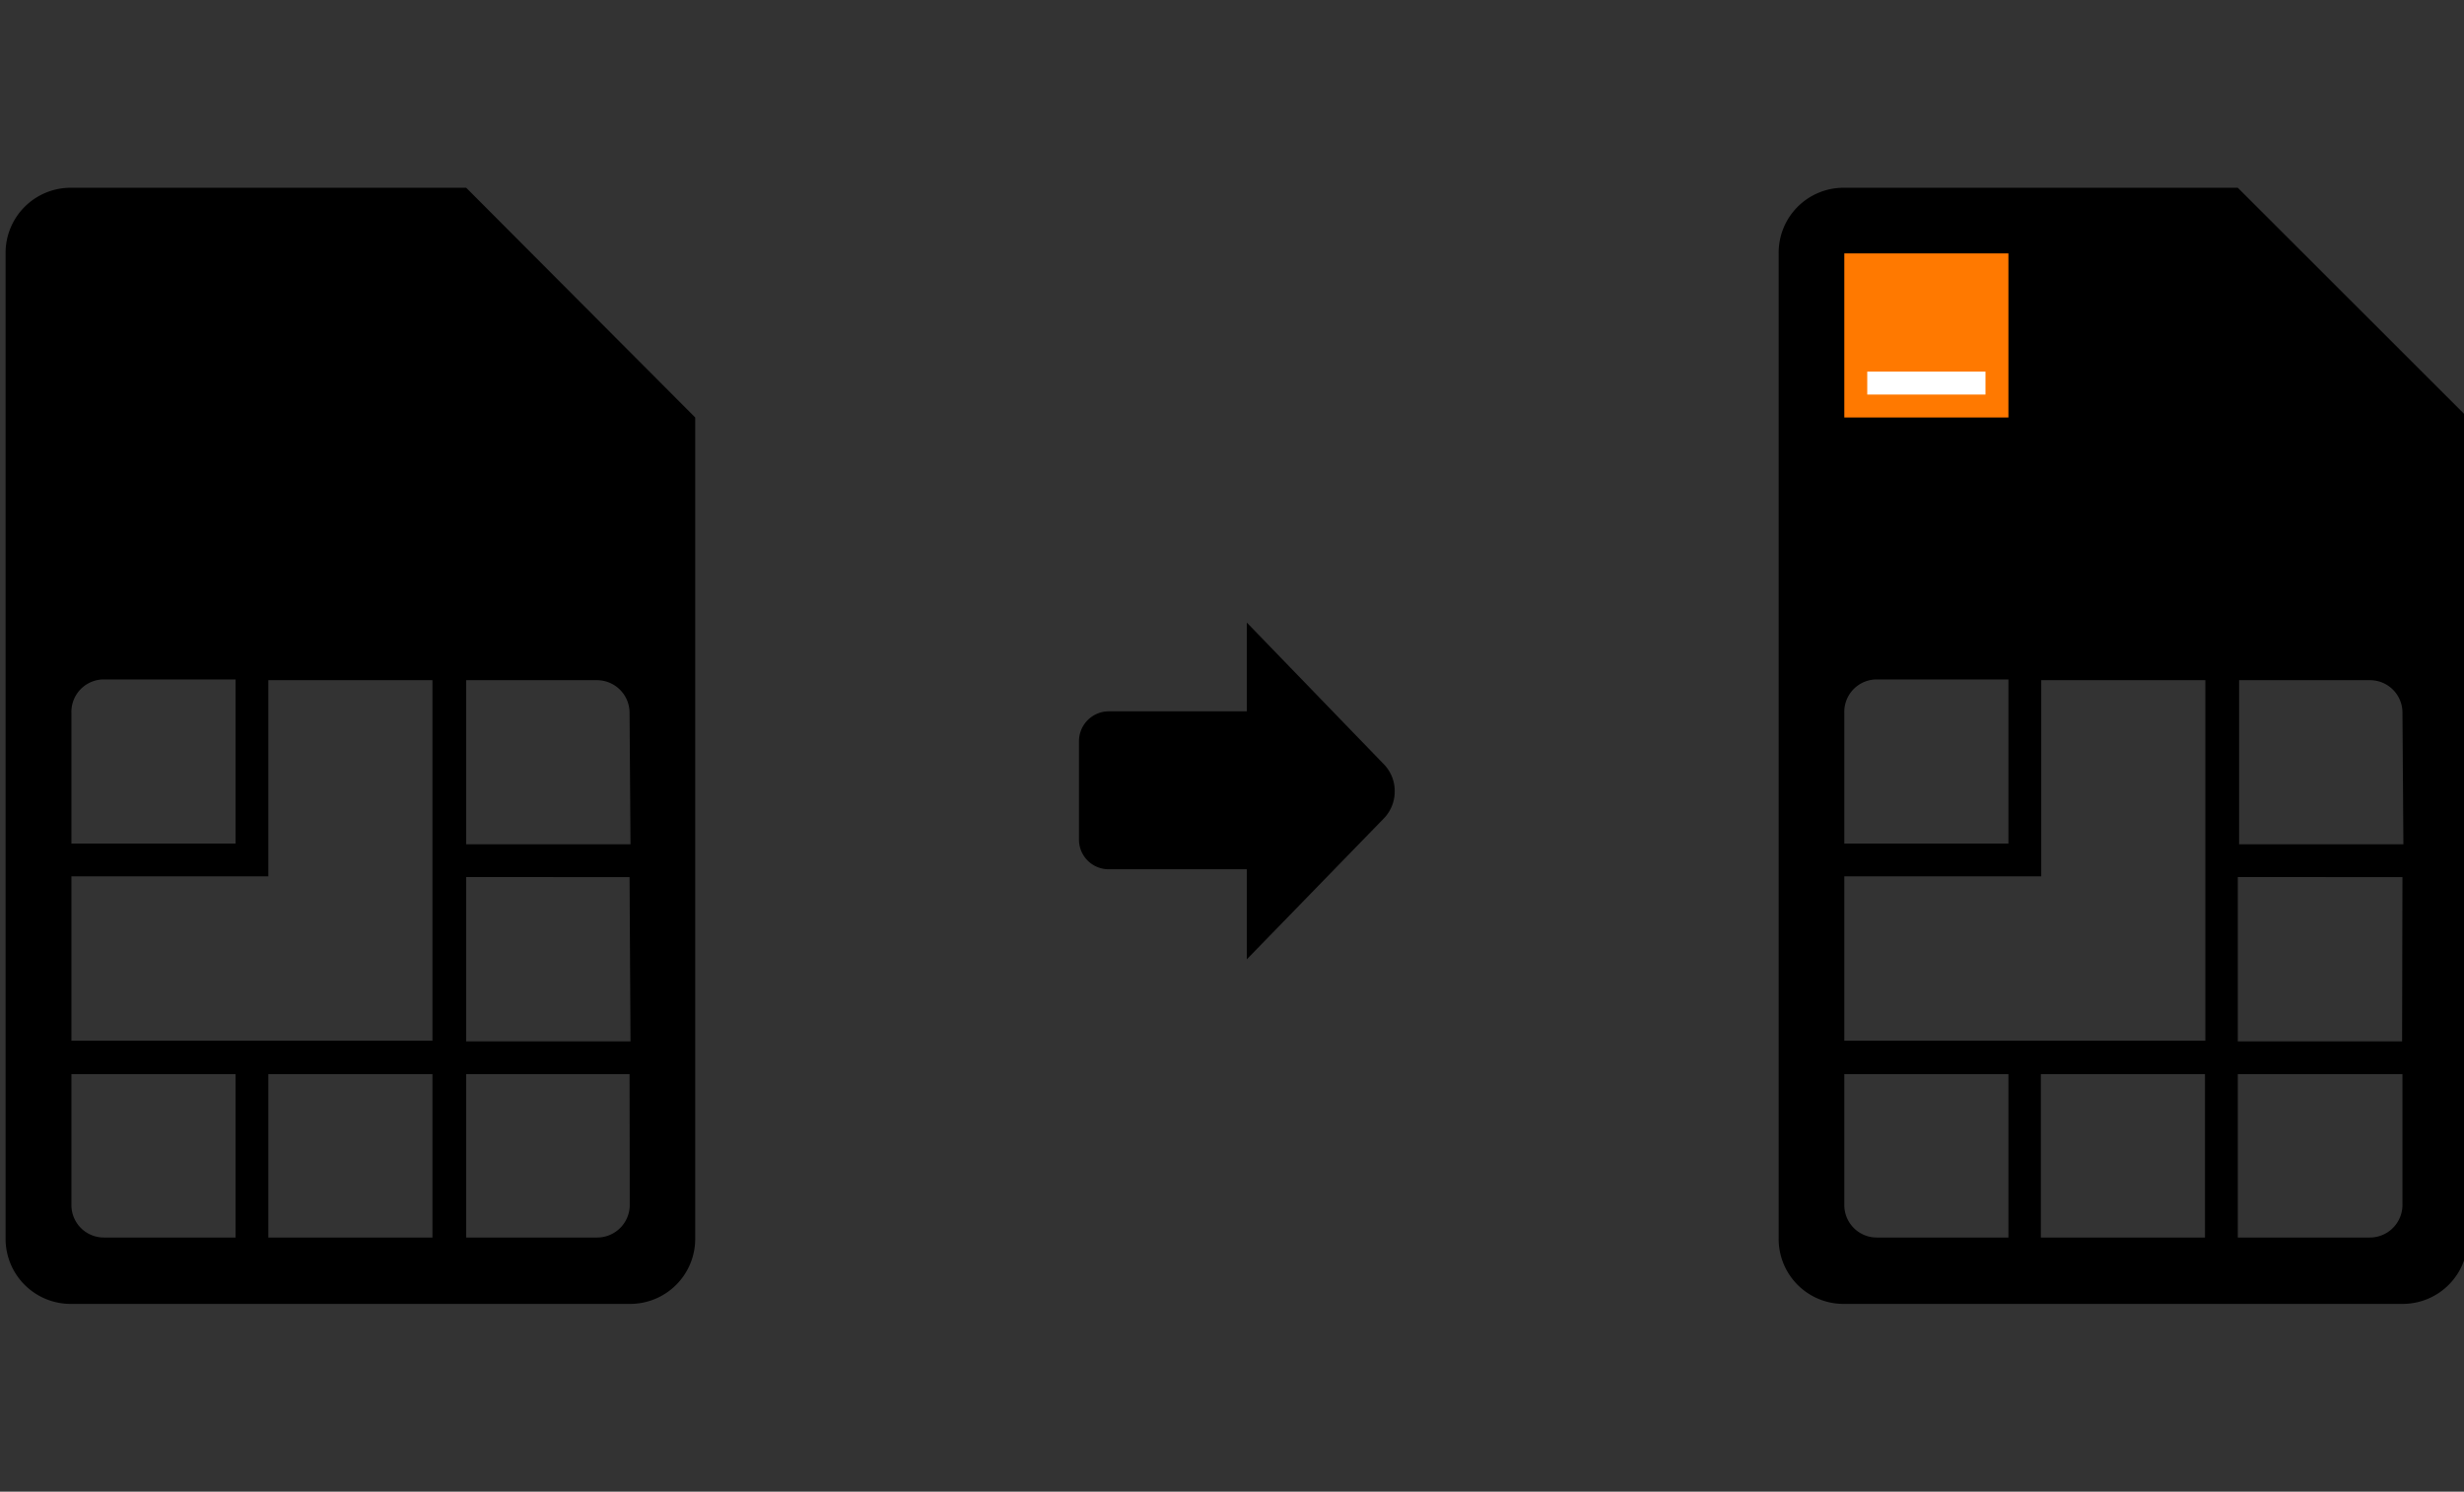 <svg xmlns="http://www.w3.org/2000/svg" width="132.13" height="80" viewBox="0 0 132.13 80"><rect x="0" y="0" width="132.13" height="80" fill="#333333" stroke="none"/><path d="M33.76,69.93H3.83A3.49,3.49,0,0,1,.3,66.41V13.59a3.49,3.49,0,0,1,3.53-3.52H25L37.28,22.39v44A3.49,3.49,0,0,1,33.76,69.93ZM3.83,38.24v7h8.8v-8.8h-7A1.74,1.74,0,0,0,3.83,38.24Zm19.36-1.76h-8.8V47H3.83v8.81H23.19Zm10.57,1.76A1.75,1.75,0,0,0,32,36.48H25v8.8h8.81Zm0,8.8H25v8.81h8.81Zm0,10.57H25v8.8H23.19v-8.8h-8.8v8.8H12.63v-8.8H3.83v7a1.74,1.74,0,0,0,1.76,1.76H32a1.75,1.75,0,0,0,1.77-1.76Z"/><path d="M128.83,69.93H98.9a3.48,3.48,0,0,1-3.52-3.52V13.59a3.48,3.48,0,0,1,3.52-3.52H120l12.33,12.32v44A3.49,3.49,0,0,1,128.83,69.93ZM98.9,38.24v7h8.8v-8.8h-7A1.74,1.74,0,0,0,98.9,38.24Zm19.36-1.76h-8.8V47H98.9v8.81h19.36Zm10.57,1.76a1.74,1.74,0,0,0-1.76-1.76h-7v8.8h8.81Zm0,8.8H120v8.81h8.81Zm0,10.57H120v8.8h-1.76v-8.8h-8.8v8.8H107.7v-8.8H98.9v7a1.74,1.74,0,0,0,1.76,1.76h26.41a1.75,1.75,0,0,0,1.76-1.76Z"/><path d="M107.7,22.39H98.9v-8.8h8.8Z" style="fill:#ff7900;fill-rule:evenodd"/><path d="M100.13,21.16h6.34V19.93h-6.34Z" style="fill:#fff;fill-rule:evenodd"/><path d="M66.86,46.62H59.45A1.59,1.59,0,0,1,57.86,45V39.74a1.6,1.6,0,0,1,1.59-1.59h7.41V33.39L74.22,41a2.05,2.05,0,0,1,.57,1.44h0a2.07,2.07,0,0,1-.57,1.44h0l-7.36,7.57V46.62Z"/></svg>